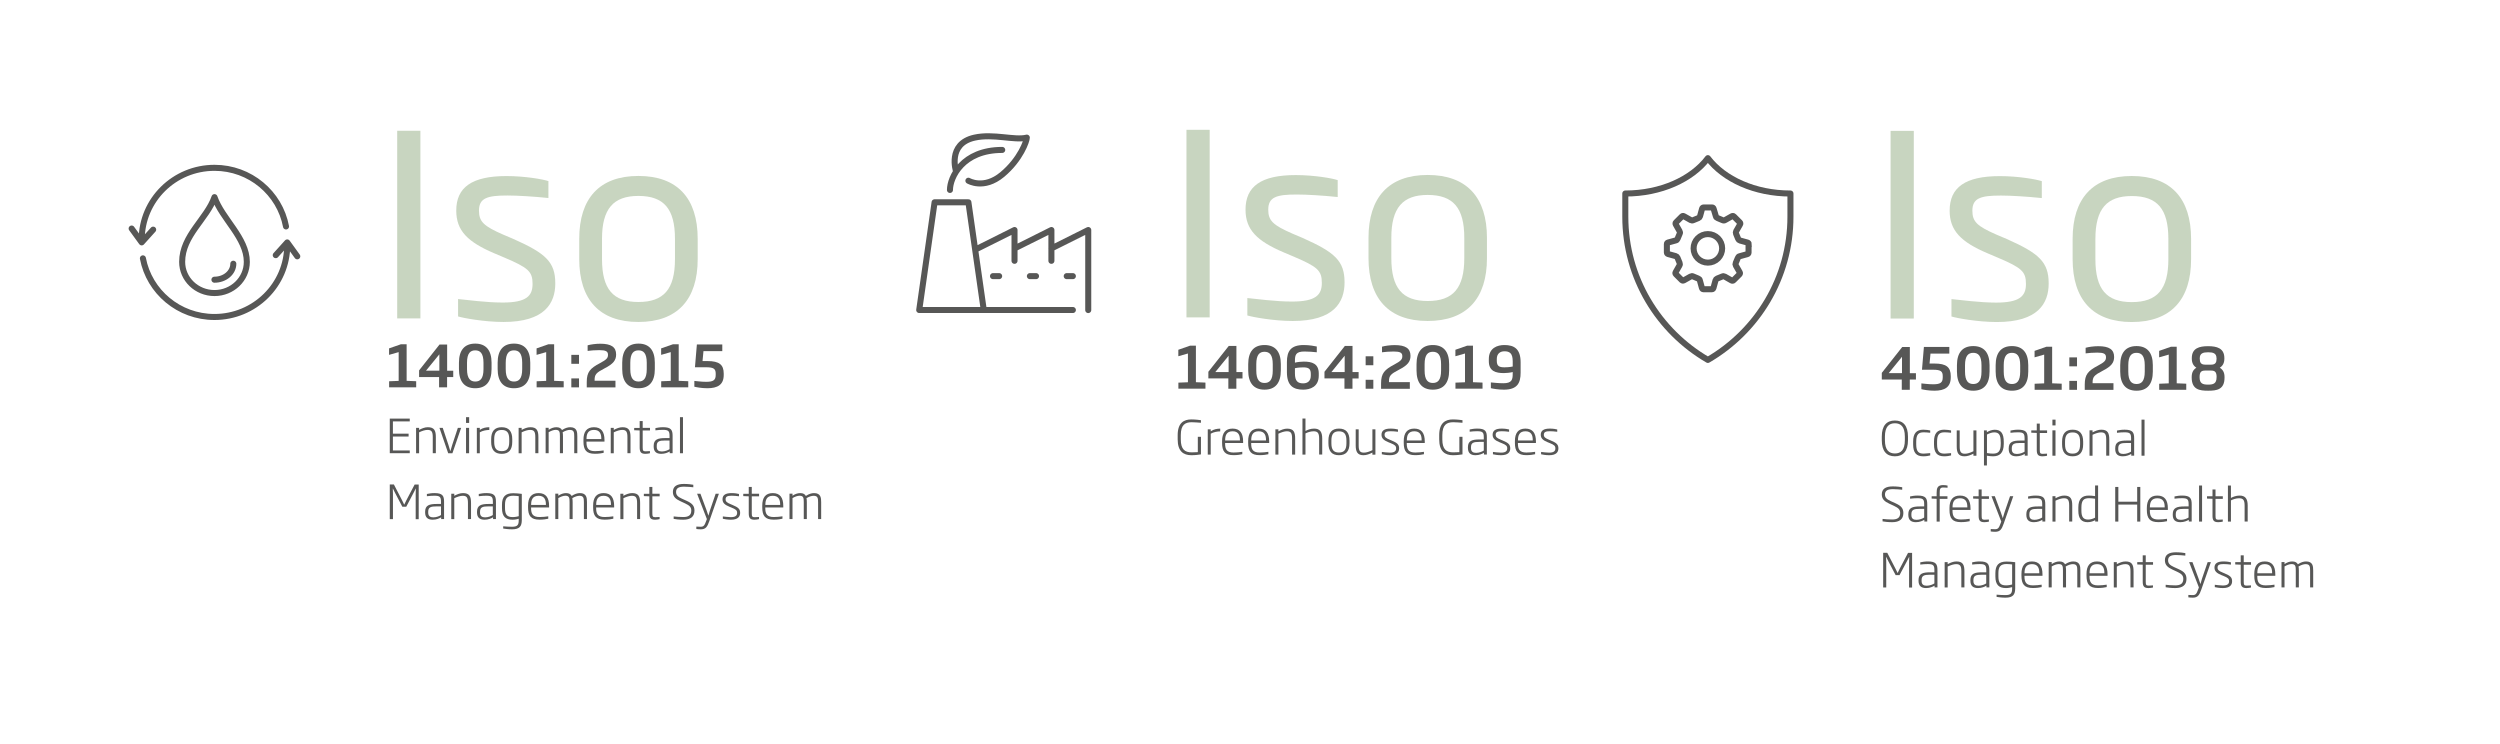 <?xml version="1.0" encoding="utf-8"?>
<!-- Generator: Adobe Illustrator 26.1.0, SVG Export Plug-In . SVG Version: 6.00 Build 0)  -->
<svg version="1.1" xmlns="http://www.w3.org/2000/svg" xmlns:xlink="http://www.w3.org/1999/xlink" x="0px" y="0px"
	 viewBox="0 0 455.39 135.52" style="enable-background:new 0 0 455.39 135.52;" xml:space="preserve">
<style type="text/css">
	.st0{opacity:0.3;}
	.st1{fill:#48722D;}
	.st2{fill:#575756;}
	.st3{fill:none;stroke:#575756;stroke-width:1.1;stroke-linecap:round;stroke-linejoin:round;stroke-miterlimit:10;}
	.st4{fill:none;stroke:#575756;stroke-width:1.1;stroke-miterlimit:10;}
</style>
<g id="Capa_1">
	<g>
		<g>
			<g class="st0">
				<g>
					<g>
						<path class="st1" d="M72.35,58V23.82h4.23V58H72.35z"/>
					</g>
					<g>
						<path class="st1" d="M91.72,58.65c-3.54,0-7.45-0.74-8.28-1.01v-3.17c1.52,0.14,5.11,0.64,8.14,0.64c4.32,0,5.43-1.2,5.43-3.4
							c0-2.25-0.78-2.94-5.11-4.78l-1.84-0.78c-4.88-2.07-6.95-4.14-6.95-7.78c0-4.23,2.81-6.3,9.15-6.3c3.4,0,6.72,0.6,7.64,0.92
							v3.08c-2.67-0.28-5.7-0.46-7.45-0.46c-3.68,0-5.2,0.46-5.2,2.76c0,1.98,0.83,2.81,4.42,4.37l1.84,0.78
							c5.89,2.62,7.64,4.19,7.64,8.1C101.15,55.24,99.22,58.65,91.72,58.65z"/>
						<path class="st1" d="M116.28,58.65c-7.08,0-10.77-4.09-10.77-11.46v-3.68c0-7.36,3.68-11.46,10.77-11.46
							c7.13,0,10.81,4.09,10.81,11.46v3.68C127.09,54.55,123.41,58.65,116.28,58.65z M122.95,43.51c0-5.47-2.02-7.82-6.67-7.82
							c-4.55,0-6.62,2.35-6.62,7.82v3.68c0,5.47,2.02,7.82,6.62,7.82c4.65,0,6.67-2.35,6.67-7.82V43.51z"/>
					</g>
				</g>
			</g>
		</g>
		<g>
			<path class="st2" d="M70.88,70.56v-1.11l1.74-0.07v-5.24l-1.75,0.5v-1.18l2.15-0.75h1.05v6.66l1.74,0.07v1.11H70.88z"/>
			<path class="st2" d="M81.44,68.68v1.88h-1.46v-1.88h-3.64v-1.21l3.72-4.71h1.39v4.77h1.11v1.16H81.44z M80.03,64.54l-2.43,2.98
				h2.43V64.54z"/>
			<path class="st2" d="M86.57,70.72c-1.96,0-2.97-1.22-2.97-3.49v-1.16c0-2.27,1.01-3.48,2.97-3.48s2.97,1.22,2.97,3.48v1.16
				C89.54,69.51,88.53,70.72,86.57,70.72z M88.07,66.08c0-1.75-0.61-2.26-1.5-2.26c-0.88,0-1.5,0.5-1.5,2.26v1.16
				c0,1.75,0.62,2.26,1.5,2.26c0.89,0,1.5-0.5,1.5-2.26V66.08z"/>
			<path class="st2" d="M93.62,70.72c-1.96,0-2.97-1.22-2.97-3.49v-1.16c0-2.27,1.01-3.48,2.97-3.48s2.97,1.22,2.97,3.48v1.16
				C96.59,69.51,95.59,70.72,93.62,70.72z M95.12,66.08c0-1.75-0.61-2.26-1.5-2.26c-0.88,0-1.5,0.5-1.5,2.26v1.16
				c0,1.75,0.62,2.26,1.5,2.26c0.89,0,1.5-0.5,1.5-2.26V66.08z"/>
			<path class="st2" d="M97.75,70.56v-1.11l1.74-0.07v-5.24l-1.75,0.5v-1.18l2.15-0.75h1.05v6.66l1.74,0.07v1.11H97.75z"/>
			<path class="st2" d="M104.07,66.27v-1.63h1.4v1.63H104.07z M104.07,70.56v-1.63h1.4v1.63H104.07z"/>
			<path class="st2" d="M106.88,70.56v-0.98c0-1.84,0.64-2.49,2.37-3.41c1.26-0.67,1.5-0.96,1.5-1.54c0-0.64-0.41-0.85-1.59-0.85
				c-0.69,0-1.6,0.06-2.12,0.14v-1.02c0.56-0.16,1.48-0.29,2.31-0.29c1.97,0,2.88,0.6,2.88,1.96c0,1.03-0.49,1.7-2.09,2.52
				c-1.56,0.81-1.83,1.12-1.83,2.14v0.12h3.8v1.22H106.88z"/>
			<path class="st2" d="M116.31,70.72c-1.96,0-2.97-1.22-2.97-3.49v-1.16c0-2.27,1.01-3.48,2.97-3.48s2.97,1.22,2.97,3.48v1.16
				C119.28,69.51,118.28,70.72,116.31,70.72z M117.81,66.08c0-1.75-0.61-2.26-1.5-2.26c-0.88,0-1.5,0.5-1.5,2.26v1.16
				c0,1.75,0.62,2.26,1.5,2.26c0.89,0,1.5-0.5,1.5-2.26V66.08z"/>
			<path class="st2" d="M120.44,70.56v-1.11l1.74-0.07v-5.24l-1.75,0.5v-1.18l2.15-0.75h1.05v6.66l1.74,0.07v1.11H120.44z"/>
			<path class="st2" d="M128.84,70.72c-1.07,0-2.05-0.2-2.36-0.28v-1.05c0.46,0.04,1.33,0.16,2.15,0.16c1.28,0,1.74-0.29,1.74-1.24
				v-0.24c0-0.86-0.34-1.17-1.72-1.17h-2.06l0.35-4.15h4.63v1.21h-3.43l-0.17,1.81h0.9c2.17,0,2.96,0.68,2.96,2.29v0.24
				C131.83,70.07,130.74,70.72,128.84,70.72z"/>
		</g>
		<g>
			<path class="st2" d="M71,82.56v-6.31h3.64v0.51h-3.07V79h2.86v0.52h-2.86v2.53h3.07v0.5H71z"/>
			<path class="st2" d="M78.83,82.56v-2.92c0-0.99-0.21-1.33-0.95-1.33c-0.44,0-0.96,0.17-1.54,0.44v3.81h-0.55v-4.62h0.55v0.37
				c0.51-0.27,1.04-0.49,1.59-0.49c1.19,0,1.46,0.63,1.46,1.81v2.92H78.83z"/>
			<path class="st2" d="M82.41,82.56h-0.77l-1.59-4.62h0.6l1.04,3.12c0.13,0.39,0.23,0.75,0.33,1.11h0.02
				c0.11-0.37,0.2-0.71,0.33-1.11l1.03-3.12H84L82.41,82.56z"/>
			<path class="st2" d="M84.89,77.04v-1.05h0.57v1.05H84.89z M84.89,82.56v-4.62h0.56v4.62H84.89z"/>
			<path class="st2" d="M87.4,78.75v3.81h-0.54v-4.62h0.54v0.37c0.54-0.39,1.2-0.49,1.73-0.49v0.5
				C88.62,78.32,87.91,78.44,87.4,78.75z"/>
			<path class="st2" d="M91.39,82.67c-1.31,0-1.92-0.75-1.92-2.18V80c0-1.42,0.61-2.18,1.92-2.18c1.31,0,1.92,0.76,1.92,2.18v0.49
				C93.31,81.92,92.7,82.67,91.39,82.67z M92.76,80c0-1.18-0.41-1.68-1.37-1.68c-0.95,0-1.37,0.5-1.37,1.68v0.49
				c0,1.18,0.41,1.69,1.37,1.69c0.96,0,1.37-0.51,1.37-1.69V80z"/>
			<path class="st2" d="M97.51,82.56v-2.92c0-0.99-0.21-1.33-0.95-1.33c-0.44,0-0.96,0.17-1.54,0.44v3.81h-0.55v-4.62h0.55v0.37
				c0.51-0.27,1.04-0.49,1.59-0.49c1.19,0,1.46,0.63,1.46,1.81v2.92H97.51z"/>
			<path class="st2" d="M104.6,82.56v-3.08c0-0.73-0.06-1.17-0.81-1.17c-0.36,0-0.83,0.15-1.3,0.43c0.04,0.21,0.06,0.43,0.06,0.73
				v3.08h-0.56v-3.08c0-0.75-0.04-1.17-0.77-1.17c-0.4,0-0.88,0.2-1.28,0.43v3.82h-0.55v-4.62h0.55v0.37
				c0.43-0.3,0.92-0.48,1.4-0.48c0.55,0,0.86,0.2,1.03,0.52c0.54-0.37,1.06-0.52,1.49-0.52c1.24,0,1.3,0.88,1.3,1.65v3.08H104.6z"/>
			<path class="st2" d="M106.83,80.44v0.1c0,1.05,0.29,1.64,1.55,1.64c0.51,0,1.16-0.06,1.58-0.13v0.44
				c-0.33,0.08-0.91,0.17-1.6,0.17c-1.57,0-2.08-0.71-2.08-2.24V80.1c0-1.45,0.59-2.28,1.91-2.28c1.33,0,1.92,0.82,1.92,2.34v0.28
				H106.83z M109.53,79.9c0-0.82-0.23-1.59-1.34-1.59c-1.12,0-1.35,0.79-1.35,1.59l-0.01,0.08h2.7V79.9z"/>
			<path class="st2" d="M114.29,82.56v-2.92c0-0.99-0.21-1.33-0.95-1.33c-0.44,0-0.96,0.17-1.54,0.44v3.81h-0.55v-4.62h0.55v0.37
				c0.51-0.27,1.04-0.49,1.59-0.49c1.19,0,1.46,0.63,1.46,1.81v2.92H114.29z"/>
			<path class="st2" d="M117.57,82.67c-0.78,0-1.05-0.3-1.05-1.15v-3.11l-1-0.04v-0.42h1V76.7h0.55v1.24h1.33v0.47h-1.33v3.08
				c0,0.59,0.08,0.72,0.55,0.72c0.23,0,0.57-0.02,0.77-0.04v0.39C118.21,82.61,117.86,82.67,117.57,82.67z"/>
			<path class="st2" d="M121.99,82.56v-0.33c-0.32,0.2-0.85,0.44-1.54,0.44c-0.9,0-1.38-0.41-1.38-1.33v-0.13
				c0-1.17,0.76-1.41,2.11-1.41h0.78v-0.39c0-0.9-0.2-1.11-1.22-1.11c-0.45,0-0.83,0.03-1.35,0.09v-0.41
				c0.43-0.08,0.8-0.16,1.39-0.16c1.47,0,1.74,0.5,1.74,1.59v3.14H121.99z M121.97,80.24h-0.78c-1.11,0-1.56,0.15-1.56,0.98v0.16
				c0,0.64,0.36,0.86,0.93,0.86c0.58,0,1.15-0.25,1.4-0.42V80.24z"/>
			<path class="st2" d="M123.86,82.56v-6.57h0.55v6.57H123.86z"/>
		</g>
		<g>
			<path class="st2" d="M75.72,94.56v-4.58c0-0.37,0.02-0.63,0.03-0.99h-0.02c-0.14,0.3-0.28,0.56-0.43,0.84L74,92.31h-0.71
				l-1.3-2.48c-0.14-0.28-0.28-0.56-0.42-0.84h-0.02c0.02,0.36,0.03,0.6,0.03,0.99v4.58H71v-6.31h0.75l1.5,2.9
				c0.13,0.25,0.25,0.51,0.37,0.76h0.02c0.12-0.25,0.25-0.52,0.37-0.76l1.52-2.89h0.74v6.31H75.72z"/>
			<path class="st2" d="M80.36,94.56v-0.33c-0.32,0.2-0.85,0.44-1.54,0.44c-0.9,0-1.38-0.41-1.38-1.33v-0.13
				c0-1.17,0.76-1.41,2.11-1.41h0.78v-0.39c0-0.9-0.2-1.11-1.22-1.11c-0.45,0-0.83,0.03-1.35,0.09v-0.41
				c0.43-0.08,0.8-0.16,1.39-0.16c1.47,0,1.74,0.5,1.74,1.59v3.14H80.36z M80.34,92.24h-0.78c-1.11,0-1.56,0.15-1.56,0.98v0.16
				c0,0.64,0.36,0.86,0.93,0.86c0.58,0,1.15-0.25,1.4-0.42V92.24z"/>
			<path class="st2" d="M85.24,94.56v-2.92c0-0.99-0.21-1.33-0.95-1.33c-0.44,0-0.96,0.17-1.54,0.44v3.81H82.2v-4.62h0.55v0.37
				c0.51-0.27,1.04-0.49,1.59-0.49c1.19,0,1.46,0.63,1.46,1.81v2.92H85.24z"/>
			<path class="st2" d="M89.81,94.56v-0.33c-0.32,0.2-0.85,0.44-1.54,0.44c-0.9,0-1.38-0.41-1.38-1.33v-0.13
				c0-1.17,0.76-1.41,2.11-1.41h0.78v-0.39c0-0.9-0.2-1.11-1.22-1.11c-0.45,0-0.83,0.03-1.35,0.09v-0.41
				c0.43-0.08,0.8-0.16,1.39-0.16c1.47,0,1.74,0.5,1.74,1.59v3.14H89.81z M89.78,92.24H89c-1.11,0-1.56,0.15-1.56,0.98v0.16
				c0,0.64,0.36,0.86,0.93,0.86c0.58,0,1.15-0.25,1.4-0.42V92.24z"/>
			<path class="st2" d="M93.27,96.42c-0.65,0-1.36-0.1-1.61-0.14v-0.41c0.5,0.04,1.05,0.08,1.61,0.08c1.01,0,1.22-0.34,1.22-1.22
				V94.5c-0.2,0.06-0.67,0.17-1.1,0.17c-1.28,0-1.95-0.56-1.95-2.12v-0.59c0-1.45,0.59-2.12,2.05-2.12c0.44,0,1.04,0.05,1.56,0.12
				v4.79C95.04,95.83,94.68,96.42,93.27,96.42z M94.49,90.38c-0.22-0.03-0.65-0.08-1-0.08c-1.11,0-1.5,0.49-1.5,1.65v0.59
				c0,1.24,0.4,1.65,1.4,1.65c0.43,0,0.9-0.1,1.1-0.16V90.38z"/>
			<path class="st2" d="M96.74,92.44v0.1c0,1.05,0.29,1.64,1.55,1.64c0.51,0,1.16-0.06,1.58-0.13v0.44
				c-0.33,0.08-0.91,0.17-1.6,0.17c-1.57,0-2.08-0.71-2.08-2.24V92.1c0-1.45,0.59-2.28,1.91-2.28c1.33,0,1.92,0.82,1.92,2.34v0.28
				H96.74z M99.44,91.9c0-0.82-0.23-1.59-1.34-1.59c-1.12,0-1.35,0.79-1.35,1.59l-0.01,0.08h2.7V91.9z"/>
			<path class="st2" d="M106.36,94.56v-3.08c0-0.73-0.06-1.17-0.81-1.17c-0.36,0-0.83,0.15-1.3,0.43c0.04,0.21,0.06,0.43,0.06,0.73
				v3.08h-0.56v-3.08c0-0.75-0.04-1.17-0.77-1.17c-0.4,0-0.88,0.2-1.28,0.43v3.82h-0.55v-4.62h0.55v0.37
				c0.43-0.3,0.92-0.48,1.4-0.48c0.55,0,0.86,0.2,1.03,0.52c0.54-0.37,1.06-0.52,1.49-0.52c1.24,0,1.3,0.88,1.3,1.65v3.08H106.36z"
				/>
			<path class="st2" d="M108.59,92.44v0.1c0,1.05,0.29,1.64,1.55,1.64c0.51,0,1.16-0.06,1.58-0.13v0.44
				c-0.33,0.08-0.91,0.17-1.6,0.17c-1.57,0-2.08-0.71-2.08-2.24V92.1c0-1.45,0.59-2.28,1.91-2.28c1.33,0,1.92,0.82,1.92,2.34v0.28
				H108.59z M111.29,91.9c0-0.82-0.23-1.59-1.34-1.59c-1.12,0-1.35,0.79-1.35,1.59l-0.01,0.08h2.7V91.9z"/>
			<path class="st2" d="M116.05,94.56v-2.92c0-0.99-0.21-1.33-0.95-1.33c-0.44,0-0.96,0.17-1.54,0.44v3.81H113v-4.62h0.55v0.37
				c0.51-0.27,1.04-0.49,1.59-0.49c1.19,0,1.46,0.63,1.46,1.81v2.92H116.05z"/>
			<path class="st2" d="M119.33,94.67c-0.78,0-1.05-0.3-1.05-1.15v-3.11l-1-0.04v-0.42h1V88.7h0.55v1.24h1.33v0.47h-1.33v3.08
				c0,0.59,0.08,0.72,0.55,0.72c0.23,0,0.57-0.02,0.77-0.04v0.39C119.97,94.61,119.61,94.67,119.33,94.67z"/>
			<path class="st2" d="M124.46,94.67c-0.74,0-1.47-0.09-1.75-0.15v-0.45c0.42,0.05,1.05,0.11,1.75,0.11c0.93,0,1.46-0.31,1.46-1.17
				c0-0.62-0.29-0.92-1.12-1.31l-0.86-0.4c-0.85-0.39-1.37-0.83-1.37-1.69c0-1.01,0.7-1.46,2.01-1.46c0.71,0,1.41,0.09,1.71,0.15
				v0.46c-0.37-0.04-1.08-0.11-1.69-0.11c-0.9,0-1.45,0.23-1.45,0.96c0,0.57,0.31,0.88,1.05,1.22l0.86,0.39
				c0.99,0.45,1.44,0.89,1.44,1.79C126.5,94.1,125.81,94.67,124.46,94.67z"/>
			<path class="st2" d="M129.21,94.92c-0.36,1.01-0.63,1.5-1.56,1.5c-0.31,0-0.62-0.03-0.81-0.06v-0.44
				c0.33,0.03,0.54,0.03,0.79,0.03c0.56,0,0.71-0.24,1.02-1.09l0.11-0.31l-1.78-4.61h0.61l1.1,2.96c0.13,0.35,0.21,0.63,0.35,1.04
				c0.11-0.41,0.2-0.68,0.31-1.05l1.01-2.95h0.59L129.21,94.92z"/>
			<path class="st2" d="M133.15,94.67c-0.62,0-1.26-0.11-1.48-0.17v-0.43c0.29,0.03,0.91,0.13,1.46,0.13c0.87,0,1.14-0.3,1.14-0.77
				c0-0.46-0.2-0.64-1.04-0.98l-0.33-0.13c-0.88-0.36-1.29-0.72-1.29-1.38c0-0.76,0.54-1.12,1.65-1.12c0.57,0,1.13,0.09,1.35,0.16
				v0.42c-0.43-0.06-0.97-0.1-1.33-0.1c-0.76,0-1.11,0.14-1.11,0.64c0,0.43,0.24,0.62,0.95,0.91l0.33,0.14
				c1.03,0.43,1.37,0.73,1.37,1.43C134.82,94.07,134.45,94.67,133.15,94.67z"/>
			<path class="st2" d="M137.44,94.67c-0.78,0-1.05-0.3-1.05-1.15v-3.11l-1-0.04v-0.42h1V88.7h0.55v1.24h1.33v0.47h-1.33v3.08
				c0,0.59,0.08,0.72,0.55,0.72c0.23,0,0.57-0.02,0.77-0.04v0.39C138.08,94.61,137.73,94.67,137.44,94.67z"/>
			<path class="st2" d="M139.4,92.44v0.1c0,1.05,0.29,1.64,1.55,1.64c0.51,0,1.16-0.06,1.58-0.13v0.44
				c-0.33,0.08-0.91,0.17-1.6,0.17c-1.57,0-2.08-0.71-2.08-2.24V92.1c0-1.45,0.59-2.28,1.91-2.28c1.33,0,1.92,0.82,1.92,2.34v0.28
				H139.4z M142.11,91.9c0-0.82-0.23-1.59-1.34-1.59c-1.12,0-1.35,0.79-1.35,1.59l-0.01,0.08h2.7V91.9z"/>
			<path class="st2" d="M149.02,94.56v-3.08c0-0.73-0.06-1.17-0.81-1.17c-0.36,0-0.83,0.15-1.3,0.43c0.04,0.21,0.06,0.43,0.06,0.73
				v3.08h-0.56v-3.08c0-0.75-0.04-1.17-0.77-1.17c-0.4,0-0.88,0.2-1.28,0.43v3.82h-0.55v-4.62h0.55v0.37
				c0.43-0.3,0.92-0.48,1.4-0.48c0.55,0,0.86,0.2,1.03,0.52c0.54-0.37,1.06-0.52,1.49-0.52c1.24,0,1.3,0.88,1.3,1.65v3.08H149.02z"
				/>
		</g>
		<g>
			<path class="st3" d="M42.5,48.04c0,1.61-1.54,2.91-3.44,2.91 M25.81,43.67c0-7.24,5.94-13.1,13.26-13.1
				c6.48,0,11.88,4.6,13.03,10.68 M27.9,41.83l-2.09,2.32l-1.83-2.52 M52.32,44.64c0,7.24-5.94,13.1-13.26,13.1
				c-6.48,0-11.88-4.6-13.03-10.68 M50.23,46.48l2.09-2.32l1.83,2.53 M44.96,47.7c0,3.14-2.64,5.68-5.89,5.68
				c-3.25,0-5.89-2.54-5.89-5.68c0-4.8,4.53-7.86,5.89-11.79C40.43,39.84,44.96,43.33,44.96,47.7z"/>
		</g>
	</g>
</g>
<g id="Capa_3">
	<g>
		<g class="st0">
			<g>
				<g>
					<path class="st1" d="M216.12,57.82V23.64h4.23v34.18H216.12z"/>
				</g>
				<g>
					<path class="st1" d="M235.49,58.47c-3.54,0-7.45-0.74-8.28-1.01v-3.17c1.52,0.14,5.11,0.64,8.14,0.64c4.32,0,5.43-1.2,5.43-3.4
						c0-2.25-0.78-2.94-5.11-4.78l-1.84-0.78c-4.88-2.07-6.95-4.14-6.95-7.78c0-4.23,2.81-6.3,9.15-6.3c3.4,0,6.72,0.6,7.64,0.92
						v3.08c-2.67-0.28-5.7-0.46-7.45-0.46c-3.68,0-5.2,0.46-5.2,2.76c0,1.98,0.83,2.81,4.42,4.37l1.84,0.78
						c5.89,2.62,7.64,4.19,7.64,8.1C244.92,55.06,242.99,58.47,235.49,58.47z"/>
					<path class="st1" d="M260.05,58.47c-7.08,0-10.77-4.09-10.77-11.46v-3.68c0-7.36,3.68-11.46,10.77-11.46
						c7.13,0,10.81,4.09,10.81,11.46v3.68C270.87,54.37,267.19,58.47,260.05,58.47z M266.73,43.33c0-5.47-2.02-7.82-6.67-7.82
						c-4.55,0-6.62,2.35-6.62,7.82v3.68c0,5.47,2.02,7.82,6.62,7.82c4.65,0,6.67-2.35,6.67-7.82V43.33z"/>
				</g>
			</g>
		</g>
	</g>
	<g>
		<path class="st2" d="M214.65,70.81V69.7l1.74-0.07v-5.24l-1.75,0.5v-1.18l2.15-0.75h1.05v6.66l1.74,0.07v1.11H214.65z"/>
		<path class="st2" d="M225.21,68.93v1.88h-1.46v-1.88h-3.64v-1.21l3.72-4.71h1.39v4.77h1.11v1.16H225.21z M223.8,64.8l-2.43,2.98
			h2.43V64.8z"/>
		<path class="st2" d="M230.34,70.98c-1.96,0-2.97-1.22-2.97-3.49v-1.16c0-2.27,1.01-3.48,2.97-3.48s2.97,1.22,2.97,3.48v1.16
			C233.31,69.76,232.3,70.98,230.34,70.98z M231.84,66.34c0-1.75-0.61-2.26-1.5-2.26c-0.88,0-1.5,0.5-1.5,2.26v1.16
			c0,1.75,0.62,2.26,1.5,2.26c0.89,0,1.5-0.5,1.5-2.26V66.34z"/>
		<path class="st2" d="M237.38,70.98c-1.76,0-2.96-0.69-2.96-3.18v-1.85c0-1.96,0.67-3.1,3.07-3.1c1.01,0,2.02,0.19,2.37,0.27v1.05
			c-0.67-0.07-1.43-0.14-2.25-0.14c-1.59,0-1.73,0.63-1.73,1.73v0.3c0.44-0.12,1.15-0.19,1.61-0.19c1.47,0,2.73,0.34,2.73,2.17v0.38
			C240.22,70.47,238.64,70.98,237.38,70.98z M238.77,68.1c0-1-0.49-1.18-1.41-1.18c-0.36,0-0.95,0.03-1.48,0.15v0.94
			c0,1.46,0.56,1.82,1.51,1.82c0.77,0,1.38-0.41,1.38-1.4V68.1z"/>
		<path class="st2" d="M246.36,68.93v1.88h-1.46v-1.88h-3.64v-1.21l3.72-4.71h1.39v4.77h1.11v1.16H246.36z M244.94,64.8l-2.42,2.98
			h2.42V64.8z"/>
		<path class="st2" d="M248.76,66.53V64.9h1.4v1.63H248.76z M248.76,70.81v-1.63h1.4v1.63H248.76z"/>
		<path class="st2" d="M251.57,70.81v-0.98c0-1.84,0.64-2.49,2.37-3.41c1.26-0.67,1.5-0.96,1.5-1.54c0-0.64-0.41-0.85-1.58-0.85
			c-0.69,0-1.6,0.06-2.12,0.14v-1.02c0.56-0.16,1.48-0.29,2.31-0.29c1.97,0,2.88,0.6,2.88,1.96c0,1.03-0.49,1.7-2.09,2.52
			c-1.56,0.81-1.83,1.12-1.83,2.14v0.12h3.8v1.22H251.57z"/>
		<path class="st2" d="M261,70.98c-1.96,0-2.97-1.22-2.97-3.49v-1.16c0-2.27,1.01-3.48,2.97-3.48s2.97,1.22,2.97,3.48v1.16
			C263.97,69.76,262.96,70.98,261,70.98z M262.5,66.34c0-1.75-0.61-2.26-1.5-2.26c-0.88,0-1.5,0.5-1.5,2.26v1.16
			c0,1.75,0.62,2.26,1.5,2.26c0.89,0,1.5-0.5,1.5-2.26V66.34z"/>
		<path class="st2" d="M265.12,70.81V69.7l1.74-0.07v-5.24l-1.75,0.5v-1.18l2.15-0.75h1.05v6.66l1.74,0.07v1.11H265.12z"/>
		<path class="st2" d="M273.94,70.98c-1.01,0-2.02-0.18-2.37-0.27v-1.05c0.51,0.05,1.43,0.15,2.27,0.15c1.56,0,1.71-0.65,1.71-1.74
			v-0.3c-0.44,0.12-1.16,0.19-1.61,0.19c-1.47,0-2.74-0.34-2.74-2.17V65.4c0-2.04,1.58-2.55,2.83-2.55c1.77,0,2.96,0.68,2.96,3.15
			v1.87C277,69.81,276.35,70.98,273.94,70.98z M275.55,65.82c0-1.47-0.56-1.83-1.51-1.83c-0.77,0-1.39,0.42-1.39,1.4v0.35
			c0,0.99,0.5,1.17,1.42,1.17c0.36,0,0.94-0.03,1.48-0.15V65.82z"/>
	</g>
	<g>
		<path class="st2" d="M217.01,82.92c-1.44,0-2.49-0.71-2.49-2.88v-0.77c0-2.26,1.14-2.87,2.49-2.87c0.82,0,1.57,0.12,1.75,0.14
			v0.47c-0.37-0.03-1.26-0.1-1.67-0.1c-1.21,0-2,0.46-2,2.36v0.77c0,1.82,0.74,2.36,1.99,2.36c0.37,0,0.78-0.01,1.11-0.04v-2.8h0.57
			v3.21C218.39,82.83,217.72,82.92,217.01,82.92z"/>
		<path class="st2" d="M220.54,79v3.81h-0.54V78.2h0.54v0.37c0.54-0.39,1.2-0.49,1.73-0.49v0.5C221.76,78.58,221.05,78.7,220.54,79z
			"/>
		<path class="st2" d="M223.16,80.69v0.1c0,1.05,0.29,1.64,1.55,1.64c0.51,0,1.16-0.06,1.58-0.13v0.44
			c-0.33,0.08-0.91,0.17-1.6,0.17c-1.57,0-2.08-0.71-2.08-2.24v-0.32c0-1.45,0.59-2.28,1.91-2.28c1.33,0,1.92,0.82,1.92,2.34v0.28
			H223.16z M225.86,80.15c0-0.82-0.23-1.59-1.34-1.59c-1.12,0-1.35,0.79-1.35,1.59l-0.01,0.08h2.7V80.15z"/>
		<path class="st2" d="M227.91,80.69v0.1c0,1.05,0.29,1.64,1.55,1.64c0.51,0,1.16-0.06,1.58-0.13v0.44
			c-0.33,0.08-0.91,0.17-1.6,0.17c-1.57,0-2.08-0.71-2.08-2.24v-0.32c0-1.45,0.59-2.28,1.91-2.28c1.33,0,1.92,0.82,1.92,2.34v0.28
			H227.91z M230.61,80.15c0-0.82-0.23-1.59-1.34-1.59c-1.12,0-1.35,0.79-1.35,1.59l-0.01,0.08h2.7V80.15z"/>
		<path class="st2" d="M235.36,82.81v-2.92c0-0.99-0.21-1.33-0.95-1.33c-0.44,0-0.96,0.17-1.54,0.44v3.81h-0.55V78.2h0.55v0.37
			c0.51-0.27,1.04-0.49,1.59-0.49c1.19,0,1.46,0.63,1.46,1.81v2.92H235.36z"/>
		<path class="st2" d="M240.29,82.81V79.9c0-1.04-0.28-1.34-1.02-1.34c-0.55,0-1.11,0.21-1.47,0.39v3.86h-0.55v-6.57h0.55v2.26
			c0.35-0.18,0.9-0.43,1.57-0.43c1.04,0,1.48,0.57,1.48,1.81v2.92H240.29z"/>
		<path class="st2" d="M243.9,82.92c-1.31,0-1.92-0.75-1.92-2.18v-0.49c0-1.42,0.61-2.18,1.92-2.18c1.31,0,1.92,0.76,1.92,2.18v0.49
			C245.82,82.17,245.2,82.92,243.9,82.92z M245.26,80.25c0-1.18-0.41-1.68-1.37-1.68c-0.95,0-1.37,0.5-1.37,1.68v0.49
			c0,1.18,0.41,1.69,1.37,1.69c0.96,0,1.37-0.51,1.37-1.69V80.25z"/>
		<path class="st2" d="M249.99,82.81v-0.37c-0.56,0.29-1.09,0.48-1.64,0.48c-1.13,0-1.4-0.71-1.4-1.8V78.2h0.54v2.92
			c0,0.99,0.22,1.33,0.96,1.33c0.46,0,0.97-0.18,1.54-0.45v-3.8h0.55v4.62H249.99z"/>
		<path class="st2" d="M253.19,82.92c-0.62,0-1.26-0.11-1.48-0.17v-0.43c0.29,0.03,0.91,0.13,1.46,0.13c0.87,0,1.14-0.3,1.14-0.77
			c0-0.46-0.2-0.64-1.04-0.98l-0.33-0.13c-0.88-0.36-1.29-0.72-1.29-1.38c0-0.76,0.54-1.12,1.65-1.12c0.57,0,1.13,0.09,1.35,0.16
			v0.42c-0.43-0.06-0.97-0.1-1.33-0.1c-0.76,0-1.11,0.14-1.11,0.64c0,0.43,0.24,0.62,0.95,0.91l0.33,0.14
			c1.03,0.43,1.37,0.73,1.37,1.43C254.86,82.33,254.49,82.92,253.19,82.92z"/>
		<path class="st2" d="M256.25,80.69v0.1c0,1.05,0.29,1.64,1.55,1.64c0.51,0,1.16-0.06,1.58-0.13v0.44
			c-0.33,0.08-0.91,0.17-1.6,0.17c-1.57,0-2.08-0.71-2.08-2.24v-0.32c0-1.45,0.59-2.28,1.91-2.28c1.33,0,1.92,0.82,1.92,2.34v0.28
			H256.25z M258.96,80.15c0-0.82-0.23-1.59-1.34-1.59c-1.12,0-1.35,0.79-1.35,1.59l-0.01,0.08h2.7V80.15z"/>
		<path class="st2" d="M264.65,82.92c-1.44,0-2.49-0.71-2.49-2.88v-0.77c0-2.26,1.14-2.87,2.49-2.87c0.82,0,1.57,0.12,1.75,0.14
			v0.47c-0.37-0.03-1.26-0.1-1.67-0.1c-1.21,0-2,0.46-2,2.36v0.77c0,1.82,0.74,2.36,1.99,2.36c0.37,0,0.78-0.01,1.11-0.04v-2.8h0.57
			v3.21C266.03,82.83,265.37,82.92,264.65,82.92z"/>
		<path class="st2" d="M270.31,82.81v-0.33c-0.32,0.2-0.85,0.44-1.54,0.44c-0.9,0-1.38-0.41-1.38-1.33v-0.13
			c0-1.17,0.76-1.41,2.11-1.41h0.78v-0.39c0-0.9-0.2-1.11-1.22-1.11c-0.45,0-0.83,0.03-1.35,0.09v-0.41
			c0.43-0.08,0.8-0.16,1.39-0.16c1.47,0,1.74,0.5,1.74,1.59v3.14H270.31z M270.29,80.49h-0.78c-1.11,0-1.56,0.15-1.56,0.98v0.16
			c0,0.64,0.36,0.86,0.93,0.86c0.58,0,1.15-0.25,1.4-0.42V80.49z"/>
		<path class="st2" d="M273.43,82.92c-0.62,0-1.26-0.11-1.48-0.17v-0.43c0.29,0.03,0.91,0.13,1.46,0.13c0.87,0,1.14-0.3,1.14-0.77
			c0-0.46-0.2-0.64-1.04-0.98l-0.33-0.13c-0.88-0.36-1.29-0.72-1.29-1.38c0-0.76,0.54-1.12,1.65-1.12c0.57,0,1.13,0.09,1.35,0.16
			v0.42c-0.43-0.06-0.97-0.1-1.33-0.1c-0.76,0-1.11,0.14-1.11,0.64c0,0.43,0.24,0.62,0.95,0.91l0.33,0.14
			c1.03,0.43,1.37,0.73,1.37,1.43C275.11,82.33,274.73,82.92,273.43,82.92z"/>
		<path class="st2" d="M276.5,80.69v0.1c0,1.05,0.29,1.64,1.55,1.64c0.51,0,1.16-0.06,1.58-0.13v0.44c-0.33,0.08-0.91,0.17-1.6,0.17
			c-1.57,0-2.08-0.71-2.08-2.24v-0.32c0-1.45,0.59-2.28,1.91-2.28c1.33,0,1.92,0.82,1.92,2.34v0.28H276.5z M279.2,80.15
			c0-0.82-0.23-1.59-1.34-1.59c-1.12,0-1.35,0.79-1.35,1.59l-0.01,0.08h2.7V80.15z"/>
		<path class="st2" d="M282.2,82.92c-0.62,0-1.26-0.11-1.48-0.17v-0.43c0.29,0.03,0.91,0.13,1.46,0.13c0.87,0,1.14-0.3,1.14-0.77
			c0-0.46-0.2-0.64-1.04-0.98l-0.33-0.13c-0.88-0.36-1.29-0.72-1.29-1.38c0-0.76,0.54-1.12,1.65-1.12c0.57,0,1.13,0.09,1.35,0.16
			v0.42c-0.43-0.06-0.97-0.1-1.33-0.1c-0.76,0-1.11,0.14-1.11,0.64c0,0.43,0.24,0.62,0.95,0.91l0.33,0.14
			c1.03,0.43,1.37,0.73,1.37,1.43C283.87,82.33,283.5,82.92,282.2,82.92z"/>
	</g>
	<path class="st3" d="M176.4,32.92c0,0,2.8,1.68,6.16-1.12c3.36-2.8,4.48-6.17,4.48-6.73c-2.24,0.56-6.06-0.77-9.52,0
		c-5.04,1.12-3.36,6.17-3.36,6.17 M182.56,27.31c-7.28,0-9.52,5.05-9.52,7.29 M194.31,50.3h1.12 M187.6,50.3h1.12 M180.88,50.3H182
		 M191.51,45.26l6.72-3.36v14.58 M184.8,45.26l6.72-3.36v5.61 M178.08,45.26l6.72-3.36v5.61 M179.2,56.47l-2.8-19.62h-3.36
		 M173.04,36.85h-2.8l-2.8,19.62h27.99"/>
</g>
<g id="Capa_2">
	<g>
		<g class="st0">
			<g>
				<g>
					<path class="st1" d="M344.38,58.02V23.84h4.23v34.18H344.38z"/>
				</g>
				<g>
					<path class="st1" d="M363.75,58.66c-3.54,0-7.45-0.74-8.28-1.01v-3.17c1.52,0.14,5.11,0.64,8.14,0.64c4.32,0,5.43-1.2,5.43-3.4
						c0-2.25-0.78-2.94-5.11-4.78l-1.84-0.78c-4.88-2.07-6.95-4.14-6.95-7.78c0-4.23,2.81-6.3,9.15-6.3c3.4,0,6.72,0.6,7.64,0.92
						v3.08c-2.67-0.28-5.7-0.46-7.45-0.46c-3.68,0-5.2,0.46-5.2,2.76c0,1.98,0.83,2.81,4.42,4.37l1.84,0.78
						c5.89,2.62,7.64,4.19,7.64,8.1C373.18,55.26,371.25,58.66,363.75,58.66z"/>
					<path class="st1" d="M388.31,58.66c-7.08,0-10.77-4.09-10.77-11.46v-3.68c0-7.36,3.68-11.46,10.77-11.46
						c7.13,0,10.81,4.09,10.81,11.46v3.68C399.13,54.57,395.44,58.66,388.31,58.66z M394.98,43.53c0-5.47-2.02-7.82-6.67-7.82
						c-4.55,0-6.62,2.35-6.62,7.82v3.68c0,5.47,2.02,7.82,6.62,7.82c4.65,0,6.67-2.35,6.67-7.82V43.53z"/>
				</g>
			</g>
		</g>
	</g>
	<g>
		<path class="st2" d="M347.88,69.13v1.88h-1.46v-1.88h-3.64v-1.21l3.72-4.71h1.39v4.77h1.11v1.16H347.88z M346.46,64.99l-2.42,2.98
			h2.42V64.99z"/>
		<path class="st2" d="M352.35,71.17c-1.07,0-2.05-0.2-2.36-0.28v-1.05c0.46,0.04,1.33,0.16,2.15,0.16c1.28,0,1.74-0.29,1.74-1.24
			v-0.24c0-0.86-0.34-1.17-1.72-1.17h-2.06l0.35-4.15h4.63v1.21h-3.43l-0.17,1.81h0.9c2.17,0,2.96,0.68,2.96,2.29v0.24
			C355.34,70.52,354.25,71.17,352.35,71.17z"/>
		<path class="st2" d="M359.44,71.17c-1.96,0-2.97-1.22-2.97-3.49v-1.16c0-2.27,1.01-3.48,2.97-3.48s2.97,1.22,2.97,3.48v1.16
			C362.41,69.96,361.4,71.17,359.44,71.17z M360.94,66.53c0-1.75-0.61-2.26-1.5-2.26c-0.88,0-1.5,0.5-1.5,2.26v1.16
			c0,1.75,0.62,2.26,1.5,2.26c0.89,0,1.5-0.5,1.5-2.26V66.53z"/>
		<path class="st2" d="M366.49,71.17c-1.96,0-2.97-1.22-2.97-3.49v-1.16c0-2.27,1.01-3.48,2.97-3.48s2.97,1.22,2.97,3.48v1.16
			C369.46,69.96,368.46,71.17,366.49,71.17z M367.99,66.53c0-1.75-0.61-2.26-1.5-2.26c-0.88,0-1.5,0.5-1.5,2.26v1.16
			c0,1.75,0.62,2.26,1.5,2.26c0.89,0,1.5-0.5,1.5-2.26V66.53z"/>
		<path class="st2" d="M370.62,71.01v-1.11l1.74-0.07v-5.24l-1.75,0.5v-1.18l2.15-0.75h1.05v6.66l1.74,0.07v1.11H370.62z"/>
		<path class="st2" d="M376.94,66.72V65.1h1.4v1.63H376.94z M376.94,71.01v-1.63h1.4v1.63H376.94z"/>
		<path class="st2" d="M379.75,71.01v-0.98c0-1.84,0.64-2.49,2.37-3.41c1.26-0.67,1.5-0.96,1.5-1.54c0-0.64-0.41-0.85-1.59-0.85
			c-0.69,0-1.6,0.06-2.12,0.14v-1.02c0.56-0.16,1.48-0.29,2.31-0.29c1.97,0,2.88,0.6,2.88,1.96c0,1.03-0.49,1.7-2.09,2.52
			c-1.56,0.81-1.83,1.12-1.83,2.14v0.12h3.8v1.22H379.75z"/>
		<path class="st2" d="M389.18,71.17c-1.96,0-2.97-1.22-2.97-3.49v-1.16c0-2.27,1.01-3.48,2.97-3.48s2.97,1.22,2.97,3.48v1.16
			C392.15,69.96,391.15,71.17,389.18,71.17z M390.68,66.53c0-1.75-0.61-2.26-1.5-2.26c-0.88,0-1.5,0.5-1.5,2.26v1.16
			c0,1.75,0.62,2.26,1.5,2.26c0.89,0,1.5-0.5,1.5-2.26V66.53z"/>
		<path class="st2" d="M393.31,71.01v-1.11l1.74-0.07v-5.24l-1.75,0.5v-1.18l2.15-0.75h1.05v6.66l1.74,0.07v1.11H393.31z"/>
		<path class="st2" d="M402.24,71.17h-0.04c-1.52,0-2.97-0.19-2.97-2.4v-0.08c0-0.84,0.28-1.34,0.85-1.71
			c-0.51-0.33-0.83-0.83-0.83-1.65v-0.1c0-1.83,1.4-2.17,2.95-2.17h0.04c1.54,0,2.94,0.35,2.94,2.17v0.1c0,0.82-0.31,1.32-0.83,1.65
			c0.57,0.37,0.86,0.87,0.86,1.71v0.08C405.22,70.99,403.77,71.17,402.24,71.17z M403.77,68.68c-0.01-0.82-0.23-1.18-0.98-1.18
			h-1.14c-0.75,0-0.98,0.36-0.98,1.18v0.07c0,1.14,0.62,1.31,1.53,1.31h0.04c0.9,0,1.52-0.17,1.52-1.31V68.68z M403.75,65.25
			c0-0.9-0.62-1.08-1.5-1.08h-0.04c-0.89,0-1.51,0.18-1.51,1.08v0.1c0,0.67,0.21,1.07,0.96,1.07h1.14c0.75,0,0.96-0.4,0.96-1.07
			V65.25z"/>
	</g>
	<g>
		<path class="st2" d="M345.17,83.12c-1.51,0-2.39-0.93-2.39-2.93v-0.66c0-2,0.88-2.93,2.39-2.93c1.5,0,2.38,0.93,2.38,2.93v0.66
			C347.55,82.18,346.67,83.12,345.17,83.12z M346.98,79.52c0-1.83-0.76-2.42-1.81-2.42c-1.06,0-1.82,0.6-1.82,2.42v0.66
			c0,1.83,0.76,2.42,1.82,2.42c1.05,0,1.81-0.59,1.81-2.42V79.52z"/>
		<path class="st2" d="M350.33,83.12c-1.27,0-1.84-0.66-1.84-2.17v-0.51c0-1.49,0.6-2.17,1.84-2.17c0.55,0,0.99,0.08,1.27,0.14v0.42
			c-0.56-0.06-0.94-0.08-1.19-0.08c-0.88,0-1.36,0.33-1.36,1.68v0.51c0,1.38,0.48,1.69,1.36,1.69c0.24,0,0.61-0.03,1.19-0.09v0.42
			C351.29,83.04,350.86,83.12,350.33,83.12z"/>
		<path class="st2" d="M354.13,83.12c-1.27,0-1.84-0.66-1.84-2.17v-0.51c0-1.49,0.6-2.17,1.84-2.17c0.55,0,0.99,0.08,1.27,0.14v0.42
			c-0.56-0.06-0.94-0.08-1.19-0.08c-0.88,0-1.36,0.33-1.36,1.68v0.51c0,1.38,0.48,1.69,1.36,1.69c0.24,0,0.61-0.03,1.19-0.09v0.42
			C355.09,83.04,354.66,83.12,354.13,83.12z"/>
		<path class="st2" d="M359.47,83.01v-0.37c-0.56,0.29-1.09,0.48-1.64,0.48c-1.13,0-1.4-0.71-1.4-1.8v-2.92h0.54v2.92
			c0,0.99,0.22,1.33,0.96,1.33c0.46,0,0.97-0.18,1.54-0.45v-3.8h0.55v4.62H359.47z"/>
		<path class="st2" d="M363.03,83.12c-0.28,0-0.69-0.04-1.1-0.11v1.78h-0.54v-6.39h0.53v0.33c0.39-0.25,0.93-0.45,1.44-0.45
			c1.1,0,1.64,0.62,1.64,2.22v0.34C364.99,82.56,364.22,83.12,363.03,83.12z M364.44,80.49c0-1.29-0.34-1.73-1.16-1.73
			c-0.44,0-0.86,0.15-1.34,0.39v3.38c0.45,0.07,0.82,0.1,1.1,0.1c0.91,0,1.41-0.37,1.41-1.81V80.49z"/>
		<path class="st2" d="M368.82,83.01v-0.33c-0.32,0.2-0.85,0.44-1.54,0.44c-0.9,0-1.38-0.41-1.38-1.33v-0.13
			c0-1.17,0.76-1.41,2.11-1.41h0.78v-0.39c0-0.9-0.2-1.11-1.22-1.11c-0.45,0-0.83,0.03-1.35,0.09v-0.41
			c0.43-0.08,0.8-0.16,1.39-0.16c1.47,0,1.74,0.5,1.74,1.59v3.14H368.82z M368.8,80.69h-0.78c-1.11,0-1.56,0.15-1.56,0.98v0.16
			c0,0.64,0.36,0.86,0.93,0.86c0.58,0,1.15-0.25,1.4-0.42V80.69z"/>
		<path class="st2" d="M372.06,83.12c-0.78,0-1.05-0.3-1.05-1.15v-3.11l-1-0.04v-0.42h1v-1.24h0.55v1.24h1.33v0.47h-1.33v3.08
			c0,0.59,0.08,0.72,0.55,0.72c0.23,0,0.57-0.02,0.77-0.04v0.39C372.71,83.06,372.35,83.12,372.06,83.12z"/>
		<path class="st2" d="M373.86,77.49v-1.05h0.57v1.05H373.86z M373.86,83.01v-4.62h0.56v4.62H373.86z"/>
		<path class="st2" d="M377.54,83.12c-1.31,0-1.92-0.75-1.92-2.18v-0.49c0-1.42,0.61-2.18,1.92-2.18c1.31,0,1.92,0.76,1.92,2.18
			v0.49C379.46,82.37,378.84,83.12,377.54,83.12z M378.9,80.45c0-1.18-0.41-1.68-1.37-1.68c-0.95,0-1.37,0.5-1.37,1.68v0.49
			c0,1.18,0.41,1.69,1.37,1.69c0.96,0,1.37-0.51,1.37-1.69V80.45z"/>
		<path class="st2" d="M383.66,83.01v-2.92c0-0.99-0.21-1.33-0.95-1.33c-0.44,0-0.96,0.17-1.54,0.44v3.81h-0.55v-4.62h0.55v0.37
			c0.51-0.27,1.04-0.49,1.59-0.49c1.19,0,1.46,0.63,1.46,1.81v2.92H383.66z"/>
		<path class="st2" d="M388.22,83.01v-0.33c-0.32,0.2-0.85,0.44-1.54,0.44c-0.9,0-1.38-0.41-1.38-1.33v-0.13
			c0-1.17,0.76-1.41,2.11-1.41h0.78v-0.39c0-0.9-0.2-1.11-1.22-1.11c-0.45,0-0.83,0.03-1.35,0.09v-0.41
			c0.43-0.08,0.8-0.16,1.39-0.16c1.47,0,1.74,0.5,1.74,1.59v3.14H388.22z M388.19,80.69h-0.78c-1.11,0-1.56,0.15-1.56,0.98v0.16
			c0,0.64,0.36,0.86,0.93,0.86c0.58,0,1.15-0.25,1.4-0.42V80.69z"/>
		<path class="st2" d="M390.09,83.01v-6.57h0.55v6.57H390.09z"/>
	</g>
	<g>
		<path class="st2" d="M344.67,95.12c-0.74,0-1.47-0.09-1.75-0.15v-0.45c0.42,0.05,1.05,0.11,1.75,0.11c0.93,0,1.46-0.31,1.46-1.17
			c0-0.62-0.29-0.92-1.12-1.31l-0.86-0.4c-0.85-0.39-1.37-0.83-1.37-1.69c0-1.01,0.7-1.46,2.01-1.46c0.71,0,1.41,0.09,1.71,0.15
			v0.46c-0.37-0.04-1.08-0.11-1.69-0.11c-0.9,0-1.45,0.23-1.45,0.96c0,0.57,0.31,0.88,1.05,1.22l0.86,0.39
			c0.99,0.45,1.44,0.89,1.44,1.79C346.71,94.55,346.02,95.12,344.67,95.12z"/>
		<path class="st2" d="M350.53,95.01v-0.33c-0.32,0.2-0.85,0.44-1.54,0.44c-0.9,0-1.38-0.41-1.38-1.33v-0.13
			c0-1.17,0.76-1.41,2.11-1.41h0.78v-0.39c0-0.9-0.2-1.11-1.22-1.11c-0.45,0-0.83,0.03-1.35,0.09v-0.41
			c0.43-0.08,0.8-0.16,1.39-0.16c1.47,0,1.74,0.5,1.74,1.59v3.14H350.53z M350.51,92.69h-0.78c-1.11,0-1.56,0.15-1.56,0.98v0.16
			c0,0.64,0.36,0.86,0.93,0.86c0.58,0,1.15-0.25,1.4-0.42V92.69z"/>
		<path class="st2" d="M353.33,90.86v4.15h-0.56v-4.15l-0.91-0.04v-0.42h0.91v-0.63c0-0.81,0.14-1.41,1.16-1.41
			c0.31,0,0.63,0.04,0.83,0.09v0.39c-0.2-0.02-0.51-0.04-0.76-0.04c-0.6,0-0.67,0.25-0.67,0.97v0.63h1.41v0.47H353.33z"/>
		<path class="st2" d="M355.66,92.89v0.1c0,1.05,0.29,1.64,1.55,1.64c0.51,0,1.16-0.06,1.58-0.13v0.44
			c-0.33,0.08-0.91,0.17-1.6,0.17c-1.57,0-2.08-0.71-2.08-2.24v-0.32c0-1.45,0.59-2.28,1.91-2.28c1.33,0,1.92,0.82,1.92,2.34v0.28
			H355.66z M358.36,92.35c0-0.82-0.23-1.59-1.34-1.59c-1.12,0-1.35,0.79-1.35,1.59l-0.01,0.08h2.7V92.35z"/>
		<path class="st2" d="M361.47,95.12c-0.78,0-1.05-0.3-1.05-1.15v-3.11l-1-0.04v-0.42h1v-1.24h0.55v1.24h1.33v0.47h-1.33v3.08
			c0,0.59,0.08,0.72,0.55,0.72c0.23,0,0.57-0.02,0.77-0.04v0.39C362.12,95.06,361.76,95.12,361.47,95.12z"/>
		<path class="st2" d="M364.99,95.37c-0.36,1.01-0.63,1.5-1.56,1.5c-0.31,0-0.62-0.03-0.81-0.06v-0.44
			c0.33,0.03,0.54,0.03,0.79,0.03c0.56,0,0.71-0.24,1.02-1.09l0.11-0.31l-1.78-4.61h0.61l1.1,2.96c0.13,0.35,0.21,0.63,0.35,1.04
			c0.11-0.41,0.2-0.68,0.31-1.05l1.01-2.95h0.59L364.99,95.37z"/>
		<path class="st2" d="M372.03,95.01v-0.33c-0.32,0.2-0.85,0.44-1.54,0.44c-0.9,0-1.38-0.41-1.38-1.33v-0.13
			c0-1.17,0.76-1.41,2.11-1.41H372v-0.39c0-0.9-0.2-1.11-1.22-1.11c-0.45,0-0.83,0.03-1.35,0.09v-0.41c0.43-0.08,0.8-0.16,1.39-0.16
			c1.47,0,1.74,0.5,1.74,1.59v3.14H372.03z M372,92.69h-0.78c-1.11,0-1.56,0.15-1.56,0.98v0.16c0,0.64,0.36,0.86,0.93,0.86
			c0.58,0,1.15-0.25,1.4-0.42V92.69z"/>
		<path class="st2" d="M376.91,95.01v-2.92c0-0.99-0.21-1.33-0.95-1.33c-0.44,0-0.96,0.17-1.54,0.44v3.81h-0.55v-4.62h0.55v0.37
			c0.51-0.27,1.04-0.49,1.59-0.49c1.19,0,1.46,0.63,1.46,1.81v2.92H376.91z"/>
		<path class="st2" d="M381.65,95.01v-0.26c-0.32,0.18-0.8,0.37-1.37,0.37c-1.11,0-1.7-0.62-1.7-2.1v-0.57
			c0-1.67,0.75-2.18,1.92-2.18c0.32,0,0.67,0.03,1.13,0.1v-1.94h0.55v6.57H381.65z M381.63,90.84c-0.44-0.06-0.86-0.09-1.1-0.09
			c-0.92,0-1.39,0.32-1.39,1.7v0.57c0,1.17,0.37,1.62,1.23,1.62c0.48,0,0.91-0.17,1.26-0.34V90.84z"/>
		<path class="st2" d="M389.3,95.01v-3.1h-3.43v3.1h-0.57v-6.31h0.57v2.69h3.43v-2.69h0.57v6.31H389.3z"/>
		<path class="st2" d="M391.61,92.89v0.1c0,1.05,0.29,1.64,1.55,1.64c0.51,0,1.16-0.06,1.58-0.13v0.44
			c-0.33,0.08-0.91,0.17-1.6,0.17c-1.57,0-2.08-0.71-2.08-2.24v-0.32c0-1.45,0.59-2.28,1.91-2.28c1.33,0,1.92,0.82,1.92,2.34v0.28
			H391.61z M394.31,92.35c0-0.82-0.23-1.59-1.34-1.59c-1.12,0-1.35,0.79-1.35,1.59l-0.01,0.08h2.7V92.35z"/>
		<path class="st2" d="M398.7,95.01v-0.33c-0.32,0.2-0.85,0.44-1.54,0.44c-0.9,0-1.38-0.41-1.38-1.33v-0.13
			c0-1.17,0.76-1.41,2.11-1.41h0.78v-0.39c0-0.9-0.2-1.11-1.22-1.11c-0.45,0-0.83,0.03-1.35,0.09v-0.41
			c0.43-0.08,0.8-0.16,1.39-0.16c1.47,0,1.74,0.5,1.74,1.59v3.14H398.7z M398.67,92.69h-0.78c-1.11,0-1.56,0.15-1.56,0.98v0.16
			c0,0.64,0.36,0.86,0.93,0.86c0.58,0,1.15-0.25,1.4-0.42V92.69z"/>
		<path class="st2" d="M400.57,95.01v-6.57h0.55v6.57H400.57z"/>
		<path class="st2" d="M404.07,95.12c-0.78,0-1.05-0.3-1.05-1.15v-3.11l-1-0.04v-0.42h1v-1.24h0.55v1.24h1.33v0.47h-1.33v3.08
			c0,0.59,0.08,0.72,0.55,0.72c0.23,0,0.57-0.02,0.77-0.04v0.39C404.72,95.06,404.36,95.12,404.07,95.12z"/>
		<path class="st2" d="M408.87,95.01V92.1c0-1.04-0.28-1.34-1.02-1.34c-0.55,0-1.11,0.21-1.47,0.39v3.86h-0.55v-6.57h0.55v2.26
			c0.35-0.18,0.9-0.43,1.57-0.43c1.04,0,1.48,0.57,1.48,1.81v2.92H408.87z"/>
	</g>
	<g>
		<path class="st2" d="M347.75,107.01v-4.58c0-0.37,0.02-0.63,0.03-0.99h-0.02c-0.14,0.3-0.28,0.56-0.43,0.84l-1.32,2.48h-0.71
			l-1.3-2.48c-0.14-0.28-0.28-0.56-0.42-0.84h-0.02c0.02,0.36,0.03,0.6,0.03,0.99v4.58h-0.56v-6.31h0.75l1.5,2.9
			c0.13,0.25,0.25,0.51,0.37,0.76h0.02c0.12-0.25,0.25-0.52,0.37-0.76l1.52-2.89h0.74v6.31H347.75z"/>
		<path class="st2" d="M352.39,107.01v-0.33c-0.32,0.2-0.85,0.44-1.54,0.44c-0.9,0-1.38-0.41-1.38-1.33v-0.13
			c0-1.17,0.76-1.41,2.11-1.41h0.78v-0.39c0-0.9-0.2-1.11-1.22-1.11c-0.45,0-0.83,0.03-1.35,0.09v-0.41
			c0.43-0.08,0.8-0.16,1.39-0.16c1.47,0,1.74,0.5,1.74,1.59v3.14H352.39z M352.37,104.69h-0.78c-1.11,0-1.56,0.15-1.56,0.98v0.16
			c0,0.64,0.36,0.86,0.93,0.86c0.58,0,1.15-0.25,1.4-0.42V104.69z"/>
		<path class="st2" d="M357.27,107.01v-2.92c0-0.99-0.21-1.33-0.95-1.33c-0.44,0-0.96,0.17-1.54,0.44v3.81h-0.55v-4.62h0.55v0.37
			c0.51-0.27,1.04-0.49,1.59-0.49c1.19,0,1.46,0.63,1.46,1.81v2.92H357.27z"/>
		<path class="st2" d="M361.84,107.01v-0.33c-0.32,0.2-0.85,0.44-1.54,0.44c-0.9,0-1.38-0.41-1.38-1.33v-0.13
			c0-1.17,0.76-1.41,2.11-1.41h0.78v-0.39c0-0.9-0.2-1.11-1.22-1.11c-0.45,0-0.83,0.03-1.35,0.09v-0.41
			c0.43-0.08,0.8-0.16,1.39-0.16c1.47,0,1.74,0.5,1.74,1.59v3.14H361.84z M361.81,104.69h-0.78c-1.11,0-1.56,0.15-1.56,0.98v0.16
			c0,0.64,0.36,0.86,0.93,0.86c0.58,0,1.15-0.25,1.4-0.42V104.69z"/>
		<path class="st2" d="M365.3,108.87c-0.65,0-1.36-0.1-1.61-0.14v-0.41c0.5,0.04,1.05,0.08,1.61,0.08c1.01,0,1.22-0.34,1.22-1.22
			v-0.23c-0.2,0.06-0.67,0.17-1.1,0.17c-1.28,0-1.95-0.56-1.95-2.12v-0.59c0-1.45,0.59-2.12,2.05-2.12c0.44,0,1.04,0.05,1.56,0.12
			v4.79C367.07,108.27,366.72,108.87,365.3,108.87z M366.52,102.82c-0.22-0.03-0.65-0.08-1-0.08c-1.11,0-1.5,0.49-1.5,1.65v0.59
			c0,1.24,0.4,1.65,1.4,1.65c0.43,0,0.9-0.1,1.1-0.16V102.82z"/>
		<path class="st2" d="M368.77,104.89v0.1c0,1.05,0.29,1.64,1.55,1.64c0.51,0,1.16-0.06,1.58-0.13v0.44
			c-0.33,0.08-0.91,0.17-1.6,0.17c-1.57,0-2.08-0.71-2.08-2.24v-0.32c0-1.45,0.59-2.28,1.91-2.28c1.33,0,1.92,0.82,1.92,2.34v0.28
			H368.77z M371.47,104.35c0-0.82-0.23-1.59-1.34-1.59c-1.12,0-1.35,0.79-1.35,1.59l-0.01,0.08h2.7V104.35z"/>
		<path class="st2" d="M378.39,107.01v-3.08c0-0.73-0.06-1.17-0.81-1.17c-0.36,0-0.83,0.15-1.3,0.43c0.04,0.21,0.06,0.43,0.06,0.73
			v3.08h-0.56v-3.08c0-0.75-0.04-1.17-0.77-1.17c-0.4,0-0.88,0.2-1.28,0.43v3.82h-0.55v-4.62h0.55v0.37c0.43-0.3,0.92-0.48,1.4-0.48
			c0.55,0,0.86,0.2,1.03,0.52c0.54-0.37,1.06-0.52,1.49-0.52c1.24,0,1.3,0.88,1.3,1.65v3.08H378.39z"/>
		<path class="st2" d="M380.62,104.89v0.1c0,1.05,0.29,1.64,1.55,1.64c0.51,0,1.16-0.06,1.58-0.13v0.44
			c-0.33,0.08-0.91,0.17-1.6,0.17c-1.57,0-2.08-0.71-2.08-2.24v-0.32c0-1.45,0.59-2.28,1.91-2.28c1.33,0,1.92,0.82,1.92,2.34v0.28
			H380.62z M383.32,104.35c0-0.82-0.23-1.59-1.34-1.59c-1.12,0-1.35,0.79-1.35,1.59l-0.01,0.08h2.7V104.35z"/>
		<path class="st2" d="M388.08,107.01v-2.92c0-0.99-0.21-1.33-0.95-1.33c-0.44,0-0.96,0.17-1.54,0.44v3.81h-0.55v-4.62h0.55v0.37
			c0.51-0.27,1.04-0.49,1.59-0.49c1.19,0,1.46,0.63,1.46,1.81v2.92H388.08z"/>
		<path class="st2" d="M391.36,107.12c-0.78,0-1.05-0.3-1.05-1.15v-3.11l-1-0.04v-0.42h1v-1.24h0.55v1.24h1.33v0.47h-1.33v3.08
			c0,0.59,0.08,0.72,0.55,0.72c0.23,0,0.57-0.02,0.77-0.04v0.39C392,107.06,391.65,107.12,391.36,107.12z"/>
		<path class="st2" d="M396.24,107.12c-0.74,0-1.47-0.09-1.75-0.15v-0.45c0.42,0.05,1.05,0.11,1.75,0.11c0.93,0,1.46-0.31,1.46-1.17
			c0-0.62-0.29-0.92-1.12-1.31l-0.86-0.4c-0.85-0.39-1.37-0.83-1.37-1.69c0-1.01,0.7-1.46,2.01-1.46c0.71,0,1.41,0.09,1.71,0.15
			v0.46c-0.37-0.04-1.08-0.11-1.69-0.11c-0.9,0-1.45,0.23-1.45,0.96c0,0.57,0.31,0.88,1.05,1.22l0.86,0.39
			c0.99,0.45,1.44,0.89,1.44,1.79C398.28,106.55,397.59,107.12,396.24,107.12z"/>
		<path class="st2" d="M400.99,107.37c-0.36,1.01-0.63,1.5-1.56,1.5c-0.31,0-0.62-0.03-0.81-0.06v-0.44
			c0.33,0.03,0.54,0.03,0.79,0.03c0.56,0,0.71-0.24,1.02-1.09l0.11-0.31l-1.78-4.61h0.61l1.1,2.96c0.13,0.35,0.21,0.63,0.35,1.04
			c0.11-0.41,0.2-0.68,0.31-1.05l1.01-2.95h0.59L400.99,107.37z"/>
		<path class="st2" d="M404.92,107.12c-0.62,0-1.26-0.11-1.48-0.17v-0.43c0.29,0.03,0.91,0.13,1.46,0.13c0.87,0,1.14-0.3,1.14-0.77
			c0-0.46-0.2-0.64-1.04-0.98l-0.33-0.13c-0.88-0.36-1.29-0.72-1.29-1.38c0-0.76,0.54-1.12,1.65-1.12c0.57,0,1.13,0.09,1.35,0.16
			v0.42c-0.43-0.06-0.97-0.1-1.33-0.1c-0.76,0-1.11,0.14-1.11,0.64c0,0.43,0.24,0.62,0.95,0.91l0.33,0.14
			c1.03,0.43,1.37,0.73,1.37,1.43C406.6,106.52,406.22,107.12,404.92,107.12z"/>
		<path class="st2" d="M409.21,107.12c-0.78,0-1.05-0.3-1.05-1.15v-3.11l-1-0.04v-0.42h1v-1.24h0.55v1.24h1.33v0.47h-1.33v3.08
			c0,0.59,0.08,0.72,0.55,0.72c0.23,0,0.57-0.02,0.77-0.04v0.39C409.86,107.06,409.5,107.12,409.21,107.12z"/>
		<path class="st2" d="M411.18,104.89v0.1c0,1.05,0.29,1.64,1.55,1.64c0.51,0,1.16-0.06,1.58-0.13v0.44
			c-0.33,0.08-0.91,0.17-1.6,0.17c-1.57,0-2.08-0.71-2.08-2.24v-0.32c0-1.45,0.59-2.28,1.91-2.28c1.33,0,1.92,0.82,1.92,2.34v0.28
			H411.18z M413.88,104.35c0-0.82-0.23-1.59-1.34-1.59c-1.12,0-1.35,0.79-1.35,1.59l-0.01,0.08h2.7V104.35z"/>
		<path class="st2" d="M420.8,107.01v-3.08c0-0.73-0.06-1.17-0.81-1.17c-0.36,0-0.83,0.15-1.3,0.43c0.04,0.21,0.06,0.43,0.06,0.73
			v3.08h-0.56v-3.08c0-0.75-0.04-1.17-0.77-1.17c-0.4,0-0.88,0.2-1.28,0.43v3.82h-0.55v-4.62h0.55v0.37c0.43-0.3,0.92-0.48,1.4-0.48
			c0.55,0,0.86,0.2,1.03,0.52c0.54-0.37,1.06-0.52,1.49-0.52c1.24,0,1.3,0.88,1.3,1.65v3.08H420.8z"/>
	</g>
	<path class="st3" d="M311.1,28.81c-2.91,3.84-8.55,6.44-15.04,6.44v4.22c0,11.15,6.06,20.87,15.04,26.09
		c8.98-5.22,15.04-14.93,15.04-26.09v-4.22C319.65,35.25,314.01,32.65,311.1,28.81z"/>
	<path class="st4" d="M313.7,45.24c0,0.69-0.27,1.35-0.76,1.84c-0.49,0.49-1.15,0.76-1.84,0.76c-1.43,0-2.6-1.17-2.6-2.6
		c0-0.69,0.27-1.35,0.76-1.84c0.49-0.49,1.14-0.76,1.84-0.76C312.53,42.64,313.7,43.8,313.7,45.24z M318.55,44.46
		c0-0.12-0.1-0.24-0.21-0.27l-1.42-0.39c-0.12-0.03-0.25-0.15-0.29-0.26l-0.41-1c-0.05-0.11-0.04-0.29,0.02-0.4l0.73-1.28
		c0.07-0.1,0.05-0.25-0.04-0.34l-1.1-1.1c-0.08-0.09-0.24-0.1-0.34-0.04l-1.28,0.72c-0.1,0.07-0.28,0.08-0.39,0.02l-1-0.42
		c-0.12-0.04-0.24-0.17-0.26-0.29L312.14,38c-0.03-0.12-0.15-0.21-0.27-0.21h-1.55c-0.12,0-0.24,0.1-0.27,0.21l-0.39,1.42
		c-0.03,0.12-0.15,0.25-0.26,0.29l-1,0.41c-0.11,0.06-0.29,0.04-0.4-0.02l-1.28-0.72c-0.1-0.07-0.26-0.05-0.34,0.04l-1.1,1.1
		c-0.09,0.08-0.1,0.24-0.04,0.34l0.72,1.28c0.07,0.11,0.08,0.28,0.02,0.39l-0.42,1c-0.04,0.12-0.17,0.24-0.3,0.26l-1.42,0.39
		c-0.12,0.03-0.22,0.15-0.21,0.27v1.55c0,0.12,0.1,0.24,0.21,0.27l1.42,0.39c0.12,0.03,0.25,0.15,0.29,0.26l0.41,1
		c0.05,0.11,0.05,0.29-0.02,0.4l-0.72,1.28c-0.07,0.1-0.05,0.26,0.04,0.34l1.1,1.1c0.09,0.08,0.24,0.1,0.34,0.04l1.28-0.72
		c0.11-0.07,0.28-0.08,0.39-0.02l1,0.42c0.12,0.04,0.24,0.17,0.26,0.29l0.39,1.42c0.03,0.12,0.15,0.22,0.27,0.22l1.55,0
		c0.12,0,0.24-0.1,0.27-0.22l0.39-1.42c0.03-0.12,0.15-0.25,0.26-0.29l1-0.41c0.11-0.06,0.29-0.04,0.39,0.02l1.28,0.73
		c0.1,0.06,0.26,0.05,0.34-0.04l1.1-1.1c0.09-0.09,0.1-0.24,0.04-0.34l-0.73-1.28c-0.07-0.11-0.08-0.28-0.02-0.4l0.42-1
		c0.04-0.12,0.17-0.24,0.3-0.26l1.42-0.39c0.12-0.03,0.21-0.15,0.21-0.27V44.46z"/>
</g>
</svg>
